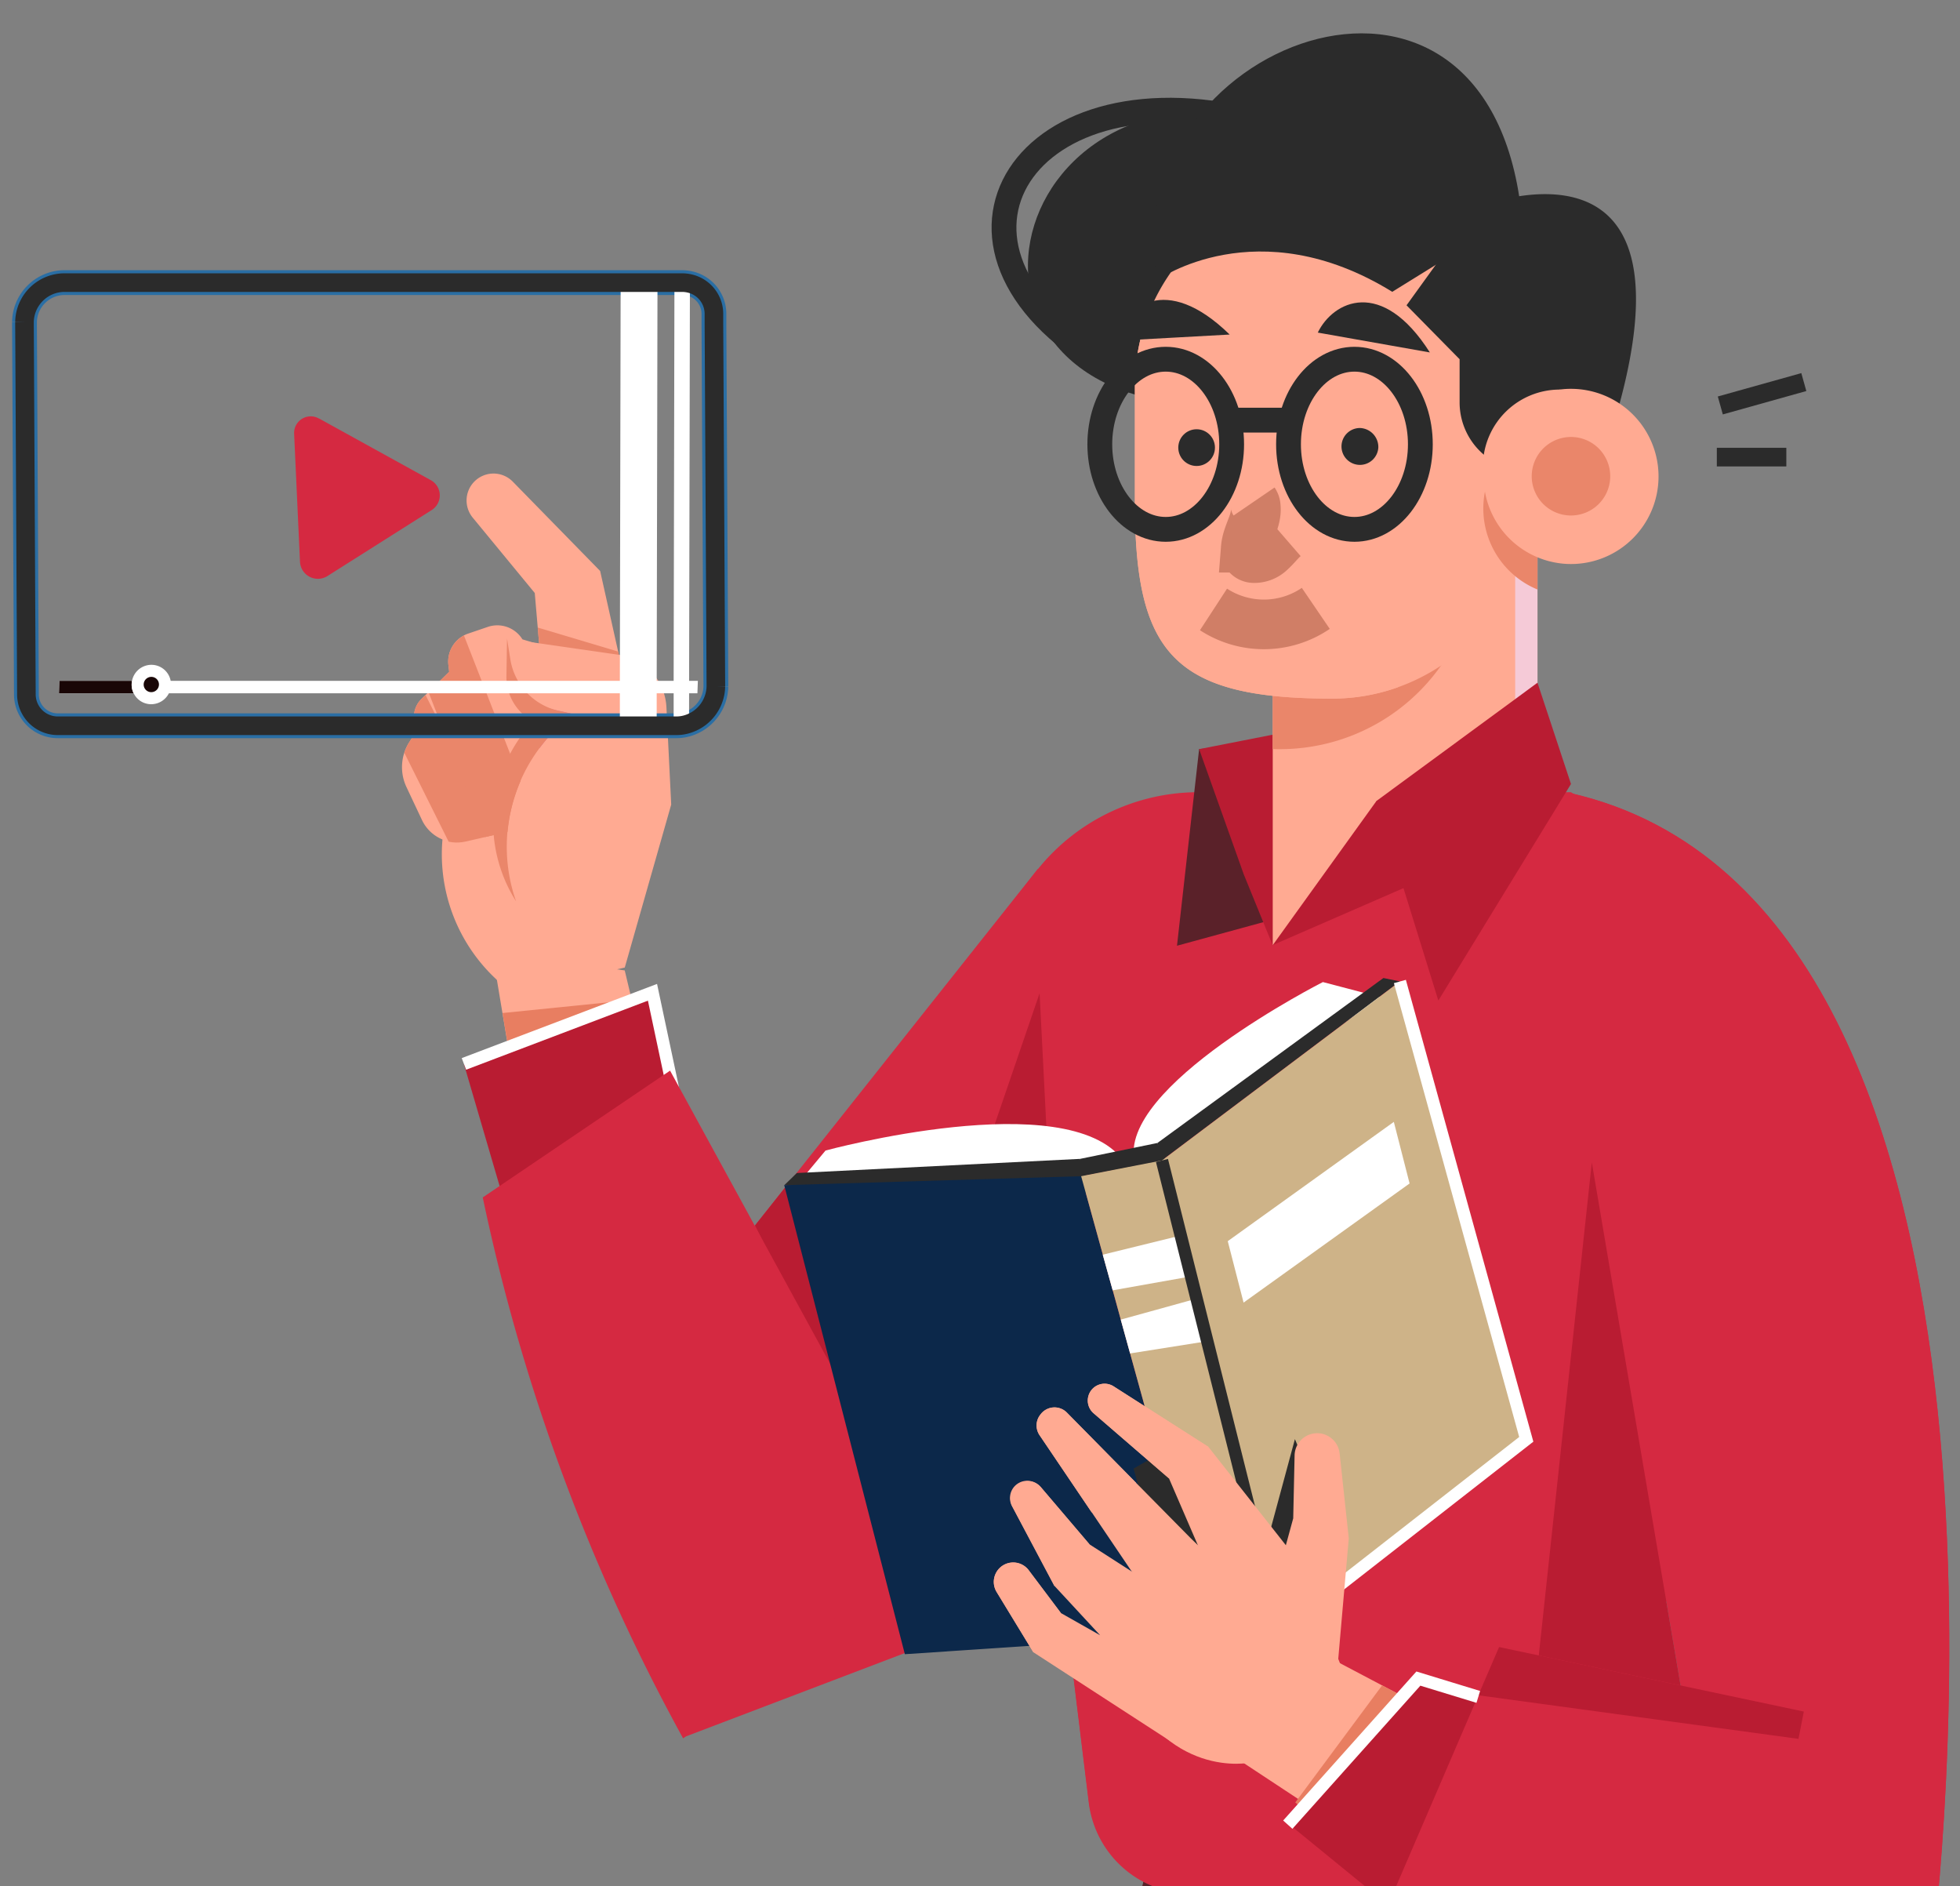 <svg xmlns="http://www.w3.org/2000/svg" xmlns:xlink="http://www.w3.org/1999/xlink" width="79" height="76" viewBox="0 0 79 76">
  <rect x="0" y="0" width="79" height="76" fill="#808080" stroke="none"/>
  <defs>
    <clipPath id="clip-path">
      <rect id="Rectangle_11645" data-name="Rectangle 11645" width="108" height="80" transform="translate(1420.108 299)" fill="#fff" stroke="#707070" stroke-width="1"/>
    </clipPath>
    <clipPath id="clip-path-2">
      <path id="Path_56830" data-name="Path 56830" d="M143.36,189.444l-2.928-.3h0a1.19,1.19,0,0,0-1.4-.5l-.784.267a1.191,1.191,0,0,0-.8,1.267l.032.273-1.123,1.1a.989.989,0,0,0-.154,1.217h0l-.326.509a1.883,1.883,0,0,0-.119,1.82l.635,1.348a1.542,1.542,0,0,0,1.741.846l6.847-1.574Z" transform="translate(-135.585 -188.579)" fill="none"/>
    </clipPath>
    <clipPath id="clip-Artboard_2">
      <rect width="79" height="76"/>
    </clipPath>
  </defs>
  <g id="Artboard_2" data-name="Artboard – 2" clip-path="url(#clip-Artboard_2)">
    <g id="mask-group-45" transform="translate(-1449.108 -303)" clip-path="url(#clip-path)">
      <g id="Group_25683" data-name="Group 25683" transform="translate(1420.318 299.344)">
        <g id="Group_25679" data-name="Group 25679" transform="translate(45 5)">
          <path id="Path_56799" data-name="Path 56799" d="M192.838,225.137l-12.332,15.541-1.962,19.457,11.1-4.225,11.008-15.948Z" transform="translate(-167.219 -191.466)" fill="#d52941"/>
          <path id="Path_56800" data-name="Path 56800" d="M189.533,273.9l4.261,8.727-2.636-10.774Z" transform="translate(-175.311 -225.864)" fill="#b91c32"/>
          <path id="Path_56801" data-name="Path 56801" d="M257.533,398.489H221.465l6.61-29.2h25.349Z" transform="translate(-197.634 -297.315)" fill="#5a2129"/>
          <path id="Path_56802" data-name="Path 56802" d="M256.957,239.565a20.571,20.571,0,0,1-2.586,4.087l-8.764,13.988H233.852a4.183,4.183,0,0,1-4.153-3.679l-1.4-11.445-2.411-19.76a8.316,8.316,0,0,1,8.24-9.42h15.008a20.442,20.442,0,0,1,7.821,26.229Z" transform="translate(-202.029 -182.758)" fill="#d52941"/>
          <g id="Group_25668" data-name="Group 25668" transform="translate(24.257)">
            <path id="Path_56803" data-name="Path 56803" d="M254.944,205.5l-.892,7.924,10.533-2.876-.415-5.948Z" transform="translate(-247.079 -176.659)" fill="#5a2129"/>
            <path id="Path_56804" data-name="Path 56804" d="M271.072,197.865l-13.638,2.676,1.8,5.048,1.162,2.849,9.58-4.17Z" transform="translate(-249.569 -171.698)" fill="#b91c32"/>
            <path id="Path_56805" data-name="Path 56805" d="M279.357,159.967v12.282l-6.491,2.474-4.18,5.808V159.967Z" transform="translate(-257.854 -143.79)" fill="#ffaa92"/>
            <rect id="Rectangle_11644" data-name="Rectangle 11644" width="0.899" height="10.165" transform="translate(20.604 18.47)" fill="#f5cad7"/>
            <path id="Path_56806" data-name="Path 56806" d="M276.916,156.238v4.66a7.937,7.937,0,0,1-7.943,7.94c-.1,0-.193,0-.288-.006v-14.02h8.1a7.669,7.669,0,0,1,.128,1.287C276.916,156.146,276.916,156.19,276.916,156.238Z" transform="translate(-257.854 -139.994)" fill="#ea866a"/>
            <path id="Path_56807" data-name="Path 56807" d="M238.88,122.322c-12.637,0-8.351-15.746,4.064-10.97Z" transform="translate(-230.296 -107.327)" fill="#2b2b2b"/>
            <path id="Path_56808" data-name="Path 56808" d="M239.067,111.193c-10.066-3.358-15.367,4.066-8.09,8.916" transform="translate(-227.599 -107.253)" fill="none" stroke="#2b2b2b" stroke-miterlimit="10" stroke-width="1"/>
            <path id="Path_56809" data-name="Path 56809" d="M263.5,130.294v4.66a7.968,7.968,0,0,1-.163,1.608,7.854,7.854,0,0,1-.623,1.839,7.979,7.979,0,0,1-4.5,4.04,7.891,7.891,0,0,1-2.658.457c-6.413,0-7.943-1.851-7.943-7.943V130.3A7.944,7.944,0,0,1,263.22,128.2a8.03,8.03,0,0,1,.276,1.957C263.5,130.2,263.5,130.249,263.5,130.294Z" transform="translate(-242.336 -116.091)" fill="#ffaa92"/>
            <path id="Path_56810" data-name="Path 56810" d="M258.74,147.89v4.66a7.968,7.968,0,0,1-.163,1.608,7.875,7.875,0,0,1-.365,1.24,7.891,7.891,0,0,1-2.658.457c-6.413,0-7.943-1.851-7.943-7.943v-4.66a7.946,7.946,0,0,1,.525-2.844,7.82,7.82,0,0,1,2.661-.46,7.945,7.945,0,0,1,7.664,5.849,8.04,8.04,0,0,1,.276,1.957C258.74,147.8,258.74,147.845,258.74,147.89Z" transform="translate(-242.336 -129.048)" fill="#ffaa92"/>
            <path id="Path_56811" data-name="Path 56811" d="M291.285,131.574v-1.741l-2.139-2.173L292,123.707s9.6-3.882,5.275,9.45l-2.108.94a2.762,2.762,0,0,1-3.882-2.523Z" transform="translate(-272.921 -116.702)" fill="#2b2b2b"/>
            <path id="Path_56812" data-name="Path 56812" d="M303.068,159.526v6.309a3.532,3.532,0,0,1-.442-6.309c.033-.021.068-.038.1-.056v.056Z" transform="translate(-281.565 -143.424)" fill="#ea866a"/>
            <g id="Group_25665" data-name="Group 25665" transform="translate(19.32 14.321)">
              <path id="Path_56813" data-name="Path 56813" d="M307.947,156.463a3.53,3.53,0,0,1-3.529,3.53,3.212,3.212,0,0,1-.451-.03,3.53,3.53,0,0,1,0-7,3.215,3.215,0,0,1,.451-.03,3.531,3.531,0,0,1,3.529,3.53Z" transform="translate(-300.885 -152.93)" fill="#ffaa92"/>
              <path id="Path_56814" data-name="Path 56814" d="M307.042,156.546a3.1,3.1,0,1,1-3.076-3.5,3.53,3.53,0,0,1,3.076,3.5Z" transform="translate(-300.885 -153.013)" fill="#ffaa92"/>
              <path id="Path_56815" data-name="Path 56815" d="M311.447,161.9a1.582,1.582,0,1,1-.463-1.12A1.582,1.582,0,0,1,311.447,161.9Z" transform="translate(-306.332 -158.373)" fill="#ea866a"/>
            </g>
            <ellipse id="Ellipse_1" data-name="Ellipse 1" cx="2.657" cy="3.428" rx="2.657" ry="3.428" transform="translate(3.862 13.131)" fill="none" stroke="#2b2b2b" stroke-miterlimit="10" stroke-width="1"/>
            <ellipse id="Ellipse_2" data-name="Ellipse 2" cx="0.739" cy="0.74" rx="0.739" ry="0.74" transform="translate(7.025 15.953)" fill="#2b2b2b"/>
            <g id="Group_25666" data-name="Group 25666" transform="translate(9.037 13.131)">
              <ellipse id="Ellipse_3" data-name="Ellipse 3" cx="2.657" cy="3.428" rx="2.657" ry="3.428" transform="translate(2.431 0)" fill="none" stroke="#2b2b2b" stroke-miterlimit="10" stroke-width="1"/>
              <line id="Line_37" data-name="Line 37" x2="2.571" transform="translate(0 2.455)" fill="none" stroke="#2b2b2b" stroke-miterlimit="10" stroke-width="1"/>
            </g>
            <path id="Path_56816" data-name="Path 56816" d="M265.3,105.8l-5.2,3.22c-5.443-3.356-9.472-.471-9.472-.471C248.831,99.188,263.874,93.148,265.3,105.8Z" transform="translate(-244.45 -98.605)" fill="#2b2b2b"/>
            <g id="Group_25667" data-name="Group 25667" transform="translate(8.398 18.865)">
              <path id="Path_56817" data-name="Path 56817" d="M0,1.883a.389.389,0,0,1,.1-.191c.366-.441,1.029-.5,1.471-.864a.424.424,0,0,0,.175-.27A.356.356,0,0,0,1.658.317.931.931,0,0,0,.969.006C.709-.013.448.023.189,0" transform="matrix(-0.695, 0.719, -0.719, -0.695, 3.036, 1.308)" fill="none" stroke="#d07e66" stroke-miterlimit="10" stroke-width="2"/>
              <path id="Path_56818" data-name="Path 56818" d="M0,.545A3.719,3.719,0,0,0,4.087,0" transform="translate(0.113 3.808) rotate(7)" fill="none" stroke="#d07e66" stroke-miterlimit="10" stroke-width="2"/>
            </g>
            <path id="Path_56819" data-name="Path 56819" d="M291.033,197.865l-6.491,4.765,2.495,8.042,5.346-8.727Z" transform="translate(-269.53 -171.698)" fill="#b91c32"/>
            <path id="Path_56820" data-name="Path 56820" d="M282.026,158.06a.743.743,0,1,1-.742-.79.767.767,0,0,1,.742.79Z" transform="translate(-266.938 -141.367)" fill="#2b2b2b"/>
            <path id="Path_56821" data-name="Path 56821" d="M275.575,140.939c.618-1.273,2.582-2.241,4.517.8Z" transform="translate(-262.927 -128.881)" fill="#2b2b2b"/>
            <path id="Path_56822" data-name="Path 56822" d="M244.731,141c.311-1.381,2-2.77,4.58-.252Z" transform="translate(-240.215 -128.611)" fill="#2b2b2b"/>
          </g>
          <path id="Path_56823" data-name="Path 56823" d="M263.9,306.9a20.567,20.567,0,0,1-2.586,4.087l-8.765,13.988H240.8a4.183,4.183,0,0,1-4.153-3.679l-1.4-11.445,21.885-5.074Z" transform="translate(-208.974 -250.006)" fill="#d52941"/>
          <path id="Path_56824" data-name="Path 56824" d="M218.563,262.287l-.916-18.054-5.512,16.1,6.428,1.951" transform="translate(-191.955 -205.554)" fill="#b91c32"/>
          <g id="Group_25669" data-name="Group 25669" transform="translate(52.989 14.052)">
            <line id="Line_38" data-name="Line 38" y1="0.942" x2="3.366" transform="translate(0.14)" fill="none" stroke="#2b2b2b" stroke-miterlimit="10" stroke-width="0.75"/>
            <line id="Line_39" data-name="Line 39" x2="2.801" transform="translate(0 3.024)" fill="none" stroke="#2b2b2b" stroke-miterlimit="10" stroke-width="0.75"/>
          </g>
          <g id="Group_25673" data-name="Group 25673" transform="translate(0 17.732)">
            <path id="Path_56825" data-name="Path 56825" d="M149.006,222.538l1.872-6.567-9.086.531a6.878,6.878,0,0,0,2.735,7.08Z" transform="translate(-140.034 -202.626)" fill="#ffaa92"/>
            <g id="Group_25670" data-name="Group 25670" transform="translate(2.591)">
              <path id="Path_56826" data-name="Path 56826" d="M152.079,175l-3.422.834-.29-3.346-.2-2.319-2.5-3.036a1.087,1.087,0,0,1,.015-1.4h0a1.087,1.087,0,0,1,1.6-.05l3.521,3.6.991,4.436Z" transform="translate(-145.414 -165.35)" fill="#ffaa92"/>
            </g>
            <path id="Path_56827" data-name="Path 56827" d="M156.391,189.833l3.424,1.229-.264-1.184-3.24-.968Z" transform="translate(-150.847 -182.698)" fill="#ea866a"/>
            <g id="Group_25672" data-name="Group 25672" transform="translate(0 6.124)">
              <path id="Path_56828" data-name="Path 56828" d="M143.326,190.013l-2.894-.871h0a1.19,1.19,0,0,0-1.4-.5l-.784.267a1.191,1.191,0,0,0-.8,1.267l.032.273-1.123,1.1a.989.989,0,0,0-.154,1.217h0l-.326.509a1.883,1.883,0,0,0-.119,1.82l.625,1.327a1.57,1.57,0,0,0,1.772.861l6.825-1.569Z" transform="translate(-135.585 -188.579)" fill="#ffaa92"/>
              <g id="Group_25671" data-name="Group 25671" clip-path="url(#clip-path-2)">
                <line id="Line_40" data-name="Line 40" x2="3.794" y2="7.61" transform="translate(-0.668 1.597)" fill="none" stroke="#ea866a" stroke-miterlimit="10" stroke-width="1.805"/>
                <line id="Line_41" data-name="Line 41" x2="3.486" y2="8.925" transform="translate(1.177 0.016)" fill="none" stroke="#ea866a" stroke-miterlimit="10" stroke-width="2.162"/>
                <path id="Path_56829" data-name="Path 56829" d="M155.247,199.872l-1-5.519,3.5,1.552Z" transform="translate(-149.33 -192.831)" fill="#e07591"/>
              </g>
            </g>
            <path id="Path_56831" data-name="Path 56831" d="M158.134,197.671l-.193-3.922a2.248,2.248,0,0,0-1.924-2.114l-3.525-.508a.726.726,0,0,0-.82.832h0a2.324,2.324,0,0,0,1.786,1.9l.739.166a6.685,6.685,0,0,0-2.319,7.543Z" transform="translate(-147.29 -184.326)" fill="#ffaa92"/>
            <path id="Path_56832" data-name="Path 56832" d="M149.947,190.614l.132.829a2.538,2.538,0,0,0,1.951,2.078l.6.134a6.644,6.644,0,0,0-2.319,7.543A5.936,5.936,0,0,1,151,193.95h0a2.039,2.039,0,0,1-1.078-1.836Z" transform="translate(-145.72 -183.954)" fill="#ea866a"/>
          </g>
          <path id="Path_56833" data-name="Path 56833" d="M154.691,238.739l1.624,6.835-5.132,3.385-1.836-10.987Z" transform="translate(-145.72 -200.978)" fill="#ffaa92"/>
          <path id="Path_56834" data-name="Path 56834" d="M156.14,245.433l-5.211.527.228,1.365Z" transform="translate(-146.884 -206.483)" fill="#e87e61"/>
          <path id="Path_56835" data-name="Path 56835" d="M153.864,250.046l-1.235-5.814-7.6,2.886L147,253.851Z" transform="translate(-142.539 -205.58)" fill="#b91c32"/>
          <path id="Path_56836" data-name="Path 56836" d="M145.028,247.118l7.6-2.886,1.235,5.814" transform="translate(-142.539 -205.591)" fill="none" stroke="#fff" stroke-miterlimit="10" stroke-width="0.5"/>
          <path id="Path_56837" data-name="Path 56837" d="M165.877,274.917l-10.422-19.079-7.55,5.109a78.854,78.854,0,0,0,8.077,21.8Z" transform="translate(-144.657 -214.04)" fill="#d52941"/>
          <g id="Group_25678" data-name="Group 25678" transform="translate(15.4 30.619)">
            <path id="Path_56838" data-name="Path 56838" d="M328.57,259.748l-1.239.6-6.522,3.148s-6.693-39.56-6.865-40.182c-.134-.493-.032-6.443.018-8.908.013-.651.021-1.06.021-1.06C333.959,217.937,328.57,259.748,328.57,259.748Z" transform="translate(-282.275 -213.345)" fill="#d52941"/>
            <path id="Path_56839" data-name="Path 56839" d="M340.174,384.561l7.386-6.8.374,3.061Z" transform="translate(-301.639 -334.413)" fill="#d52941"/>
            <path id="Path_56840" data-name="Path 56840" d="M328.807,259.748l-1.239.6c2.91-37.079-8.779-44.471-13.368-45.942.013-.651.021-1.06.021-1.06C334.2,217.937,328.807,259.748,328.807,259.748Z" transform="translate(-282.513 -213.345)" fill="#d52941"/>
            <g id="Group_25677" data-name="Group 25677" transform="translate(0 7.447)">
              <path id="Path_56841" data-name="Path 56841" d="M209.367,265.369c-2.263-3.029-11.986-.387-11.986-.387l-1.049,1.259Z" transform="translate(-195.717 -258.03)" fill="#fff"/>
              <path id="Path_56842" data-name="Path 56842" d="M247.458,249.474c-.75-3.034,7.582-7.262,7.582-7.262l2.387.626Z" transform="translate(-233.33 -242.049)" fill="#fff"/>
              <path id="Path_56843" data-name="Path 56843" d="M205.924,269.237l-11.415.57L194,270.3l12.37.318Z" transform="translate(-194.002 -261.949)" fill="#2b2b2b"/>
              <path id="Path_56844" data-name="Path 56844" d="M239.228,267.448l3.118-.641.332.7-3.4.644Z" transform="translate(-227.305 -260.16)" fill="#2b2b2b"/>
              <path id="Path_56845" data-name="Path 56845" d="M260.166,241.593l-9.109,6.647.183.7,9.591-7.211Z" transform="translate(-236.016 -241.593)" fill="#2b2b2b"/>
              <path id="Path_56846" data-name="Path 56846" d="M205.971,271.885l-11.97.361,4.862,18.9,12.2-.816Z" transform="translate(-194.002 -263.899)" fill="#0c284a"/>
              <path id="Path_56847" data-name="Path 56847" d="M247.522,288.383l-3.023.178-3.123-11.31L241,275.889l-.322-1.176-.4-1.436-.875-3.164,3.254-.634.776,3.022.425,1.645.229.888.442,1.721Z" transform="translate(-227.436 -262.127)" fill="#ceb388"/>
              <path id="Path_56848" data-name="Path 56848" d="M246.3,282.586l-3.184.567-.4-1.436,3.156-.776Z" transform="translate(-229.879 -270.568)" fill="#fff"/>
              <path id="Path_56849" data-name="Path 56849" d="M248.983,292.272l-3.156.5-.377-1.363,3.091-.855Z" transform="translate(-231.887 -277.644)" fill="#fff"/>
              <path id="Path_56850" data-name="Path 56850" d="M261.341,242.126l-9.59,7.212,4.862,18.9,9.822-7.667Z" transform="translate(-236.527 -241.986)" fill="#ceb388"/>
              <path id="Path_56851" data-name="Path 56851" d="M278.425,242.126l5.094,18.449-8.568,6.688" transform="translate(-253.611 -241.986)" fill="none" stroke="#fff" stroke-miterlimit="10" stroke-width="0.5"/>
              <path id="Path_56852" data-name="Path 56852" d="M253.913,312.074l-1.495,5.531-3.257-5.361-1.751,1.018,1.51,5.467,5.258-.438.688-3.945Z" transform="translate(-233.33 -293.493)" fill="#2b2b2b"/>
              <path id="Path_56853" data-name="Path 56853" d="M261.8,268.388l6.694-4.807.635,2.482-6.691,4.8Z" transform="translate(-243.924 -257.784)" fill="#fff"/>
              <line id="Line_42" data-name="Line 42" x1="4.759" y1="18.975" transform="translate(15.224 7.351)" fill="none" stroke="#2b2b2b" stroke-miterlimit="10" stroke-width="0.5"/>
              <g id="Group_25676" data-name="Group 25676" transform="translate(8.445 16.349)">
                <path id="Path_56854" data-name="Path 56854" d="M271.835,322.092l.584-6.686-.369-3.422a.91.91,0,0,0-1.178-.771h0a.91.91,0,0,0-.637.849l-.055,2.538-.586,2.139Z" transform="translate(-258.11 -309.177)" fill="#ffaa92"/>
                <path id="Path_56855" data-name="Path 56855" d="M254.53,336.452l-2.008-5.119-7.361,4.292c1.869,4.4,5.29,3.666,5.29,3.666Z" transform="translate(-240.119 -324.024)" fill="#ffaa92"/>
                <g id="Group_25674" data-name="Group 25674" transform="translate(3.787)">
                  <path id="Path_56856" data-name="Path 56856" d="M249.016,310.918l-2.435,2.061-.1-.16-1.649-2.708V310.1l-1.157-2.678-3.04-2.626a.677.677,0,0,1-.2-.718h0a.677.677,0,0,1,1.009-.365l3.817,2.437,2.942,3.734Z" transform="translate(-240.4 -303.609)" fill="#ffaa92"/>
                </g>
                <g id="Group_25675" data-name="Group 25675" transform="translate(1.728 0.954)">
                  <path id="Path_56857" data-name="Path 56857" d="M241.257,314.866l-.525.617-1.554,1.824-.673-.828-1.442-1.78-.08-.1-.282-.347-1.892-2.8-2.1-3.107a.7.7,0,0,1,0-.788l.023-.033a.7.7,0,0,1,1.071-.093l2.8,2.841,2.21,2.239.261.252,1.234,1.192Z" transform="translate(-232.589 -307.226)" fill="#ffaa92"/>
                </g>
                <path id="Path_56858" data-name="Path 56858" d="M234.376,323.878l-.364.861-.3,4.548-6.079-3.942-1.48-2.429a.782.782,0,0,1,1.294-.876l1.3,1.727,1.574.891-1.832-1.979-1.712-3.223a.7.7,0,0,1,1.149-.776L229.9,321l2.734,1.755Z" transform="translate(-226.034 -314.523)" fill="#ffaa92"/>
                <path id="Path_56859" data-name="Path 56859" d="M229.738,318.676,231.717,321l-1.417,1.678-1.71-3.223a.7.7,0,0,1,.083-.776h0a.7.7,0,0,1,1.065,0Z" transform="translate(-227.856 -314.523)" fill="#ffaa92"/>
                <path id="Path_56860" data-name="Path 56860" d="M232.737,307.527a.7.7,0,0,1,1.071-.093l2.8,2.841-.113.015-1.688,1.166-2.1-3.107a.7.7,0,0,1,0-.788Z" transform="translate(-230.861 -306.272)" fill="#ffaa92"/>
                <path id="Path_56861" data-name="Path 56861" d="M245.258,306.152l-1.584,1.272-3.04-2.626a.677.677,0,0,1-.2-.718h0a.677.677,0,0,1,1.009-.365Z" transform="translate(-236.613 -303.609)" fill="#ffaa92"/>
                <path id="Path_56862" data-name="Path 56862" d="M228.738,332.983l-1.11,1.578-1.48-2.429a.782.782,0,0,1,1.294-.875Z" transform="translate(-226.034 -323.739)" fill="#ffaa92"/>
              </g>
              <path id="Path_56863" data-name="Path 56863" d="M267.678,345.47l5.158,2.719-3.654,4.8-4.967-3.276Z" transform="translate(-245.705 -318.085)" fill="#ffaa92"/>
              <path id="Path_56864" data-name="Path 56864" d="M272.13,354.434l3.5-4.717,3.034,1.6-4.789,4.55Z" transform="translate(-251.533 -321.212)" fill="#e87e61"/>
              <path id="Path_56865" data-name="Path 56865" d="M270.989,354.337l5.263-5.886,3.775,1.153-4.519,8.421Z" transform="translate(-250.693 -320.28)" fill="#b91c32"/>
            </g>
            <path id="Path_56866" data-name="Path 56866" d="M308.559,291.6l6.294,1.4-3.944-23.234Z" transform="translate(-278.359 -254.887)" fill="#b91c32"/>
            <path id="Path_56867" data-name="Path 56867" d="M284.137,355.589l5.051-11.733,12.283,2.6L298.909,359.6Z" transform="translate(-260.375 -309.45)" fill="#d52941"/>
            <path id="Path_56868" data-name="Path 56868" d="M300.952,343.856l12.283,2.6-.215,1.1L300.114,345.8Z" transform="translate(-272.14 -309.45)" fill="#b91c32"/>
          </g>
          <path id="Path_56869" data-name="Path 56869" d="M270.989,354.337l5.263-5.886,2.415.738" transform="translate(-235.293 -282.155)" fill="none" stroke="#fff" stroke-miterlimit="10" stroke-width="0.5"/>
        </g>
        <g id="Group_25682" data-name="Group 25682" transform="translate(29.777 15.045)">
          <path id="Path_56870" data-name="Path 56870" d="M97.713,151.835l4.478,2.471a.7.7,0,0,1,.076,1.2l-4.244,2.686a.723.723,0,0,1-1.087-.592l-.236-5.16a.669.669,0,0,1,1.013-.6Z" transform="translate(-85.832 -146.356)" fill="#d52941"/>
          <path id="Path_56871" data-name="Path 56871" d="M65.668,140.85a1.484,1.484,0,0,1-.5.089H40.252a1.265,1.265,0,0,1-1.293-1.28l-.069-13.475-.008-1.4v-.118a1.617,1.617,0,0,1,1.585-1.584H65.378a1.357,1.357,0,0,1,.324.038,1.257,1.257,0,0,1,.969,1.242v.423l.008,1.4.07,13.171a1.622,1.622,0,0,1-1.081,1.494Z" transform="translate(-38.882 -123.083)" fill="none" stroke="#2a6ea4" stroke-width="1"/>
          <g id="Group_25680" data-name="Group 25680" transform="translate(23.998)">
            <path id="Path_56872" data-name="Path 56872" d="M178.676,140.85a1.484,1.484,0,0,1-.5.089h-.121V139.13l.032-16.047h.3a1.357,1.357,0,0,1,.324.038l-.033,16.009v.5Z" transform="translate(-175.888 -123.083)" fill="#fff"/>
            <path id="Path_56873" data-name="Path 56873" d="M168.018,140.939h-1.485V139.13l.032-16.047h1.485l-.032,16.047v1.809Z" transform="translate(-166.534 -123.083)" fill="#fff"/>
          </g>
          <path id="Path_56874" data-name="Path 56874" d="M65.668,140.85a1.484,1.484,0,0,1-.5.089H40.252a1.265,1.265,0,0,1-1.293-1.28l-.069-13.475-.008-1.4v-.118a1.617,1.617,0,0,1,1.585-1.584H65.378a1.357,1.357,0,0,1,.324.038,1.257,1.257,0,0,1,.969,1.242v.423l.008,1.4.07,13.171a1.622,1.622,0,0,1-1.081,1.494Z" transform="translate(-38.882 -123.083)" fill="none" stroke="#2b2b2b" stroke-miterlimit="10" stroke-width="0.75"/>
          <g id="Group_25681" data-name="Group 25681" transform="translate(1.39 15.4)">
            <path id="Path_56875" data-name="Path 56875" d="M46.276,208.942H72.009l.018-.5H46.294Z" transform="translate(-46.276 -207.795)" fill="#fff"/>
            <path id="Path_56876" data-name="Path 56876" d="M49.287,208.941H46.276l.019-.5h2.926a.8.8,0,0,0-.015.146.763.763,0,0,0,.081.354Z" transform="translate(-46.276 -207.795)" fill="#190606"/>
            <path id="Path_56877" data-name="Path 56877" d="M63.447,205.792a.785.785,0,0,1-.084.352.8.8,0,0,1-.713.442.785.785,0,0,1-.708-.442.763.763,0,0,1-.081-.352.8.8,0,0,1,.795-.794.791.791,0,0,1,.778.647.754.754,0,0,1,.013.147Z" transform="translate(-58.932 -204.998)" fill="#fff"/>
            <path id="Path_56878" data-name="Path 56878" d="M65.053,207.892a.31.31,0,0,1-.309.308.306.306,0,0,1-.307-.308.31.31,0,0,1,.309-.308.306.306,0,0,1,.307.308Z" transform="translate(-61.023 -207.098)" fill="#190606"/>
          </g>
        </g>
      </g>
    </g>
  </g>
</svg>

